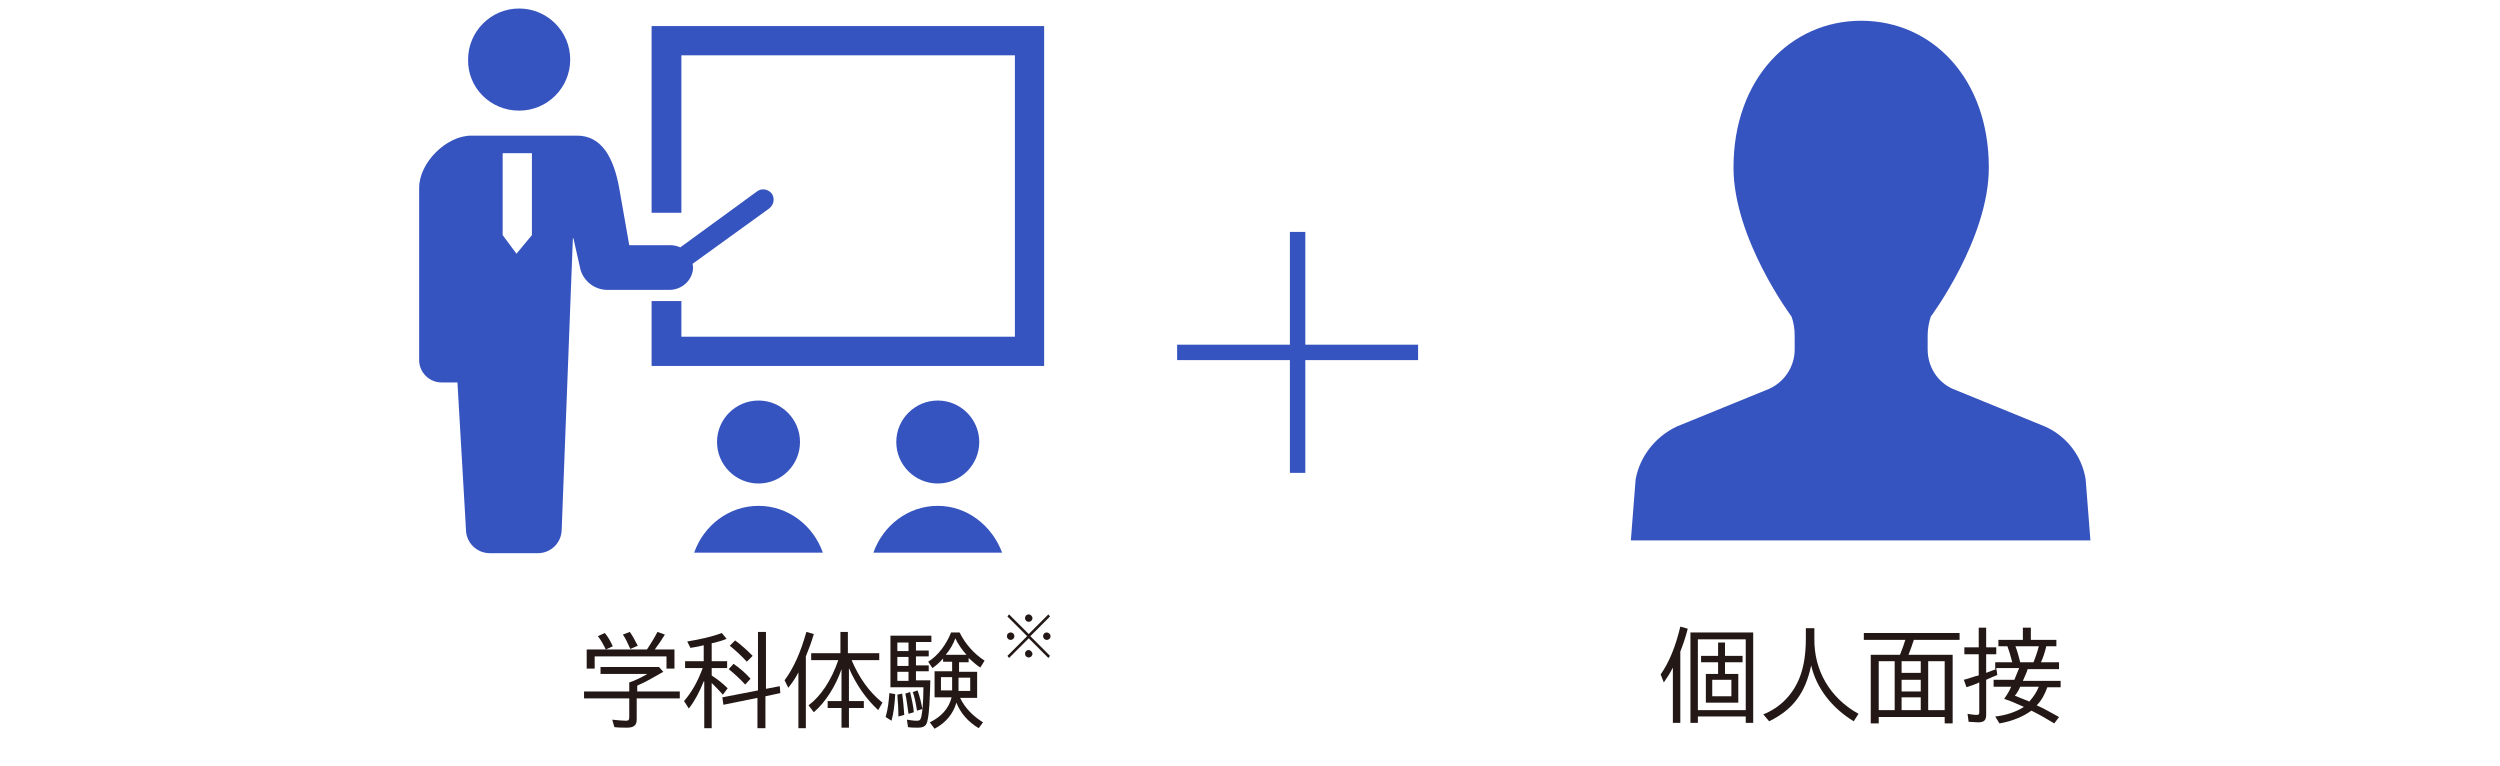<?xml version="1.0" encoding="utf-8"?>
<!-- Generator: Adobe Illustrator 26.4.1, SVG Export Plug-In . SVG Version: 6.00 Build 0)  -->
<svg version="1.1" id="レイヤー_1" xmlns="http://www.w3.org/2000/svg" xmlns:xlink="http://www.w3.org/1999/xlink" x="0px"
	 y="0px" width="470px" height="144px" viewBox="0 0 470 144" style="enable-background:new 0 0 470 144;" xml:space="preserve">
<style type="text/css">
	.st0{fill:#3654BF;}
	.st1{fill:none;}
	.st2{fill:#231815;}
</style>
<g>
	<g>
		<polyline class="st0" points="221.3,67.7 266.6,67.7 266.6,64.8 221.3,64.8 		"/>
		<polyline class="st0" points="245.4,88.9 245.4,43.6 242.5,43.6 242.5,88.9 		"/>
	</g>
	<rect class="st1" width="470" height="144"/>
	<path class="st0" d="M97.6,20.8c5.3,0,9.6-4.3,9.6-9.6c0-5.3-4.3-9.6-9.6-9.6c-5.3,0-9.6,4.3-9.6,9.6
		C87.9,16.5,92.2,20.8,97.6,20.8L97.6,20.8z"/>
	<path class="st0" d="M130.3,50.2l-0.1-0.6l14.4-10.4c0.9-0.7,1.1-1.9,0.5-2.8c-0.4-0.5-1-0.8-1.6-0.8c-0.4,0-0.8,0.1-1.2,0.4
		l-14.4,10.5c-0.5-0.2-1.1-0.4-1.8-0.4h-7.8l-1.9-10.8c-1-5.5-3.2-9.8-7.9-9.8H88.6c-4.7,0-9.8,5.1-9.8,9.8v32.4
		c0,2.3,1.9,4.2,4.2,4.2c1.1,0,0,0,3,0l1.6,27.6c0,2.5,2,4.5,4.5,4.5c1.9,0,6.5,0,9,0c2.5,0,4.5-2,4.5-4.5l2.1-54.7h0.1l1.2,5.3
		c0.4,2.5,2.6,4.4,5.2,4.4h11.8C128.4,54.4,130.3,52.5,130.3,50.2L130.3,50.2z M94.5,44.2V28.8h5.5v15.4l-2.9,3.5L94.5,44.2
		L94.5,44.2z"/>
	<polygon class="st0" points="122.5,4.9 122.5,40 128.1,40 128.1,10.4 190.8,10.4 190.8,63.3 128.1,63.3 128.1,56.6 122.5,56.6 
		122.5,68.8 196.3,68.8 196.3,4.9 122.5,4.9 	"/>
	<path class="st0" d="M150.4,83.1c0-4.3-3.5-7.8-7.8-7.8c-4.3,0-7.8,3.5-7.8,7.8c0,4.3,3.5,7.8,7.8,7.8
		C146.9,90.9,150.4,87.4,150.4,83.1L150.4,83.1z"/>
	<path class="st0" d="M142.6,95.1c-5.6,0-10.3,3.7-12.1,8.8h24.2C152.9,98.8,148.2,95.1,142.6,95.1L142.6,95.1z"/>
	<path class="st0" d="M184.1,83.1c0-4.3-3.5-7.8-7.8-7.8c-4.3,0-7.8,3.5-7.8,7.8c0,4.3,3.5,7.8,7.8,7.8
		C180.6,90.9,184.1,87.4,184.1,83.1L184.1,83.1z"/>
	<path class="st0" d="M176.3,95.1c-5.6,0-10.3,3.7-12.1,8.8h24.2C186.5,98.8,181.8,95.1,176.3,95.1L176.3,95.1z"/>
	<g>
		<path class="st2" d="M119.7,130h8.1v1.3h-8.1v4c0,1-0.5,1.5-1.8,1.5c-0.6,0-1.6,0-2.4-0.1l-0.4-1.4c1.1,0.1,2,0.2,2.6,0.2
			c0.5,0,0.6-0.2,0.6-0.7v-3.5h-8.5V130h8.5v-1.7c1-0.3,2.6-1.1,3.4-1.6h-8.8v-1.3h11l0.8,0.9c-1.9,1.1-3.5,2-4.7,2.5l-0.2,0.1V130z
			 M113.9,122.1c-0.1-0.1-0.1-0.1-0.1-0.2c-0.4-0.8-0.9-1.7-1.4-2.3l1.3-0.6c0.6,0.7,1.1,1.6,1.5,2.5L113.9,122.1h7.7l0.1-0.1
			c0.6-0.9,1.4-2.2,1.9-3.2l1.4,0.5c-0.6,1-1.3,2-1.9,2.8h3.7v3.6h-1.5v-2.3h-13.5v2.3h-1.5v-3.6H113.9z M118.5,122
			c-0.5-1.1-0.9-2-1.4-2.7l1.3-0.5c0.5,0.7,1,1.6,1.5,2.6L118.5,122z"/>
		<path class="st2" d="M132.3,128.1c-0.8,2-1.7,3.7-2.8,5.1l-0.9-1.4c1.4-1.6,2.6-3.7,3.5-6.2h-3.3v-1.3h3.5v-3
			c-0.7,0.2-1.8,0.4-2.5,0.5l-0.6-1.2c2.4-0.4,4.7-0.9,6.5-1.6l0.9,1.1c-0.7,0.3-1.7,0.6-2.6,0.8l-0.1,0l-0.1,0v3.4h2.9v1.3h-2.9
			v1.4c1.1,0.7,2.1,1.5,3,2.4l-0.9,1.2c-0.6-0.7-1.4-1.5-2.1-2.2v8.5h-1.4V128.1z M146.6,129l0.1,1.3l-2.8,0.6v6h-1.5v-5.7l-6.4,1.3
			l-0.2-1.4l6.7-1.3v-11h1.5v10.7L146.6,129z M140.1,128.7c-1-1.1-2.1-2.1-3.1-2.9l0.9-1c1.2,0.8,2.3,1.8,3.2,2.8L140.1,128.7z
			 M140.4,124.4c-1-1.1-2.1-2.1-3.2-3l1-1c1.1,0.8,2.2,1.8,3.3,2.9L140.4,124.4z"/>
		<path class="st2" d="M151.6,136.9h-1.5v-10.5c-0.6,1.2-1.2,2-1.9,2.9l-0.7-1.4c1.7-2.3,3-5.2,4.1-9.1l1.4,0.4
			c-0.5,1.7-0.9,2.7-1.5,4.2V136.9z M160.1,124.1c1.4,3.3,3.3,6,5.8,8l-0.8,1.4c-2.3-2.1-4.2-4.9-5.5-7.9v6.2h2.8v1.3h-2.8v3.7h-1.4
			v-3.7h-2.6v-1.3h2.6v-6c-1.1,3.2-3,6.2-5.2,8.1l-1-1.3c2.3-1.7,4.3-4.7,5.6-8.5h-5.1v-1.3h5.5v-4h1.4v4h5.9v1.3H160.1z"/>
		<path class="st2" d="M166.5,134.8c0.4-1.4,0.6-2.9,0.7-4.5l1.1,0.2c-0.1,1.9-0.3,3.6-0.7,5L166.5,134.8z M174.9,128
			c-0.1,3.6-0.2,6-0.5,7.3c-0.2,1.2-0.7,1.5-1.9,1.5c-0.5,0-1.2,0-1.8-0.1l-0.2-1.4c0.7,0.1,1.3,0.2,1.8,0.2c0.6,0,0.7-0.1,0.9-0.7
			c0.2-0.9,0.4-2.9,0.4-5.4l0-0.2h-6.2v-9.7h7.7v1.2h-2.9v1.6h2.4v1.1h-2.4v1.7h2.4v1.1h-2.4v1.7H174.9z M168.9,134.7
			c0-1.4-0.1-2.8-0.2-4.1l0.9-0.2c0.2,1.3,0.3,2.6,0.4,4L168.9,134.7z M168.7,122.4h2.1v-1.6h-2.1V122.4z M168.7,125.2h2.1v-1.7
			h-2.1V125.2z M168.7,128h2.1v-1.7h-2.1V128z M170.8,134.2c-0.2-1.5-0.4-2.9-0.6-3.8l0.9-0.3c0.3,1.3,0.6,2.6,0.7,3.8L170.8,134.2z
			 M172.4,133.6c-0.3-1.8-0.5-2.7-0.8-3.5l0.9-0.3c0.4,1.1,0.7,2.3,0.9,3.5L172.4,133.6z M184,136.9c-2-1.2-3.4-2.8-4.2-4.8
			c-0.6,2.1-2,3.8-4.1,4.9l-0.9-1.2c2.1-1,3.6-2.6,4.1-4.7h-3.2v-4.9h3.3v-1.8h-1.7v-0.6c-0.7,0.8-1.3,1.3-2,1.8l-0.8-1.2
			c1.8-1.1,3.4-3.2,4.3-5.5h1.6c1.1,2.2,2.7,4,4.7,5.3l-0.8,1.3c-0.8-0.5-1.4-1.1-2.2-1.8v0.8h-1.8v1.8h3.4v4.9h-3.2
			c0.9,1.9,2.4,3.4,4.3,4.6L184,136.9z M176.9,127.3v2.5h2.1v-2.5H176.9z M181.7,123.1c-0.8-0.9-1.6-2-2.1-3.1
			c-0.4,1.1-0.9,2-1.8,3.1H181.7z M180.2,129.9h2.2v-2.5h-2.2V129.9z"/>
	</g>
	<g>
		<path class="st2" d="M190.7,119.6c0,0.4-0.3,0.7-0.7,0.7c-0.4,0-0.7-0.3-0.7-0.7s0.3-0.7,0.7-0.7
			C190.4,118.9,190.7,119.2,190.7,119.6z M193.4,119.2l3.7-3.7l0.3,0.4l-3.7,3.7l3.7,3.7l-0.3,0.4l-3.7-3.7l-3.7,3.7l-0.3-0.4
			l3.7-3.7l-3.7-3.7l0.3-0.4L193.4,119.2z M194.1,116.2c0,0.4-0.3,0.7-0.7,0.7c-0.4,0-0.7-0.3-0.7-0.7s0.3-0.7,0.7-0.7
			C193.7,115.5,194.1,115.8,194.1,116.2z M194.1,122.9c0,0.4-0.3,0.7-0.7,0.7c-0.4,0-0.7-0.3-0.7-0.7s0.3-0.7,0.7-0.7
			C193.7,122.2,194.1,122.6,194.1,122.9z M197.5,119.6c0,0.4-0.3,0.7-0.7,0.7c-0.4,0-0.7-0.3-0.7-0.7s0.3-0.7,0.7-0.7
			C197.1,118.9,197.5,119.2,197.5,119.6z"/>
	</g>
	<path class="st0" d="M384.5,80.2l-17.4-7.1c-2.9-1.3-4.7-4.2-4.7-7.4v-2.6c0-1.2,0.2-2.4,0.6-3.6c0,0,10.9-14.6,10.9-28
		c0-16.8-10.7-27.6-24-27.6c-13.2,0-24,10.8-24,27.6c0,13.4,10.9,28,10.9,28c0.4,1.1,0.6,2.3,0.6,3.6v2.6c0,3.2-1.9,6.1-4.8,7.4
		l-17.4,7.1c-4,1.9-6.9,5.6-7.7,9.9l-0.9,11.5h43.2h43.2l-0.9-11.5C391.4,85.7,388.5,82,384.5,80.2L384.5,80.2z"/>
	<g>
		<path class="st2" d="M315.9,135.9h-1.4v-10.4c-0.5,1-1,1.8-1.7,2.8l-0.6-1.5c1.6-2.3,2.8-5.2,3.7-9l1.4,0.4
			c-0.4,1.6-0.9,3-1.4,4.3V135.9z M329.6,135.9h-1.4v-1.2h-9v1.2h-1.4v-17h11.8V135.9z M319.2,133.5h9v-13.3h-9V133.5z M326.8,126.7
			v5.4h-6.1v-5.4h2.3v-2.2h-3.2v-1.2h3.2v-2.5h1.3v2.5h3.3v1.2h-3.3v2.2H326.8z M321.9,127.8v3.1h3.6v-3.1H321.9z"/>
		<path class="st2" d="M341.1,120c-0.1,6,2.9,11.2,8.3,14.2l-0.9,1.4c-4.1-2.5-7-6.2-8-10.5c-1.1,5.2-3.4,8.3-7.9,10.5l-1.1-1.3
			c3.3-1.3,5.7-3.9,6.9-7.1c0.7-1.9,1.1-4.1,1.1-7.2v-1.9h1.6V120z"/>
		<path class="st2" d="M367.1,123.1v12.9h-1.5v-1.2h-12.4v1.2h-1.5v-12.9h5.5c0.4-1,0.8-2.1,1-2.8h-7.8V119h18v1.3h-8.6
			c-0.3,1-0.7,2-1,2.8H367.1z M353.2,124.3v9.2h3v-9.2H353.2z M357.5,126.5h3.6v-2.2h-3.6V126.5z M357.5,130h3.6v-2.2h-3.6V130z
			 M357.5,133.5h3.6v-2.4h-3.6V133.5z M362.5,133.5h3.1v-9.2h-3.1V133.5z"/>
		<path class="st2" d="M387.4,127.9v1.3h-2.5c-0.5,1.4-1.1,2.5-2,3.4c1.4,0.6,2.7,1.4,4.2,2.2l-0.9,1.2c-1.5-0.9-2.7-1.6-3.9-2.2
			l-0.4-0.2c-1.5,1.1-3.6,2-6,2.4l-0.8-1.3c2-0.2,4-0.9,5.4-1.8c-1.2-0.5-2.2-1-3.1-1.3l-0.6-0.2l0.1-0.2c0.5-0.7,0.8-1.2,1.2-2.1
			h-3.3v-1.3h3.9c0.4-1,0.7-1.7,0.9-2.2h-4.3l0.2,1.3c-0.8,0.3-1.2,0.5-2.1,0.9v6.6c0,1-0.4,1.4-1.5,1.4c-0.5,0-1.3-0.1-1.8-0.1
			l-0.2-1.5c0.6,0.1,1.2,0.2,1.7,0.2c0.4,0,0.5-0.1,0.5-0.5v-5.6c-0.1,0-0.1,0-0.2,0.1c-0.7,0.3-1.3,0.5-2.2,0.8l-0.5-1.4
			c1.2-0.3,1.8-0.6,2.7-0.8l0.1,0v-4h-2.7v-1.3h2.7v-3.7h1.4v3.7h1.9v1.3h-1.9v3.5c0.3-0.1,1.5-0.6,1.9-0.7h-0.2v-1.3h3.2
			c-0.3-1.2-0.6-2.2-0.9-3h-1.7v-1.2h4.6v-2.3h1.5v2.3h4.8v1.2h-1.9c-0.2,0.9-0.6,2.2-1,3h3.4v1.3h-5.9c-0.2,0.7-0.6,1.5-0.9,2.2
			H387.4z M379.8,129.1c-0.2,0.5-0.6,1.2-1,1.7c0.8,0.3,1.5,0.6,2.5,1l0.2,0.1c0.8-0.9,1.4-1.8,1.8-2.8H379.8z M378.9,121.5
			c0.4,1,0.6,1.9,0.9,3h2.5c0.3-0.8,0.6-1.5,1-3H378.9z"/>
	</g>
</g>
</svg>
